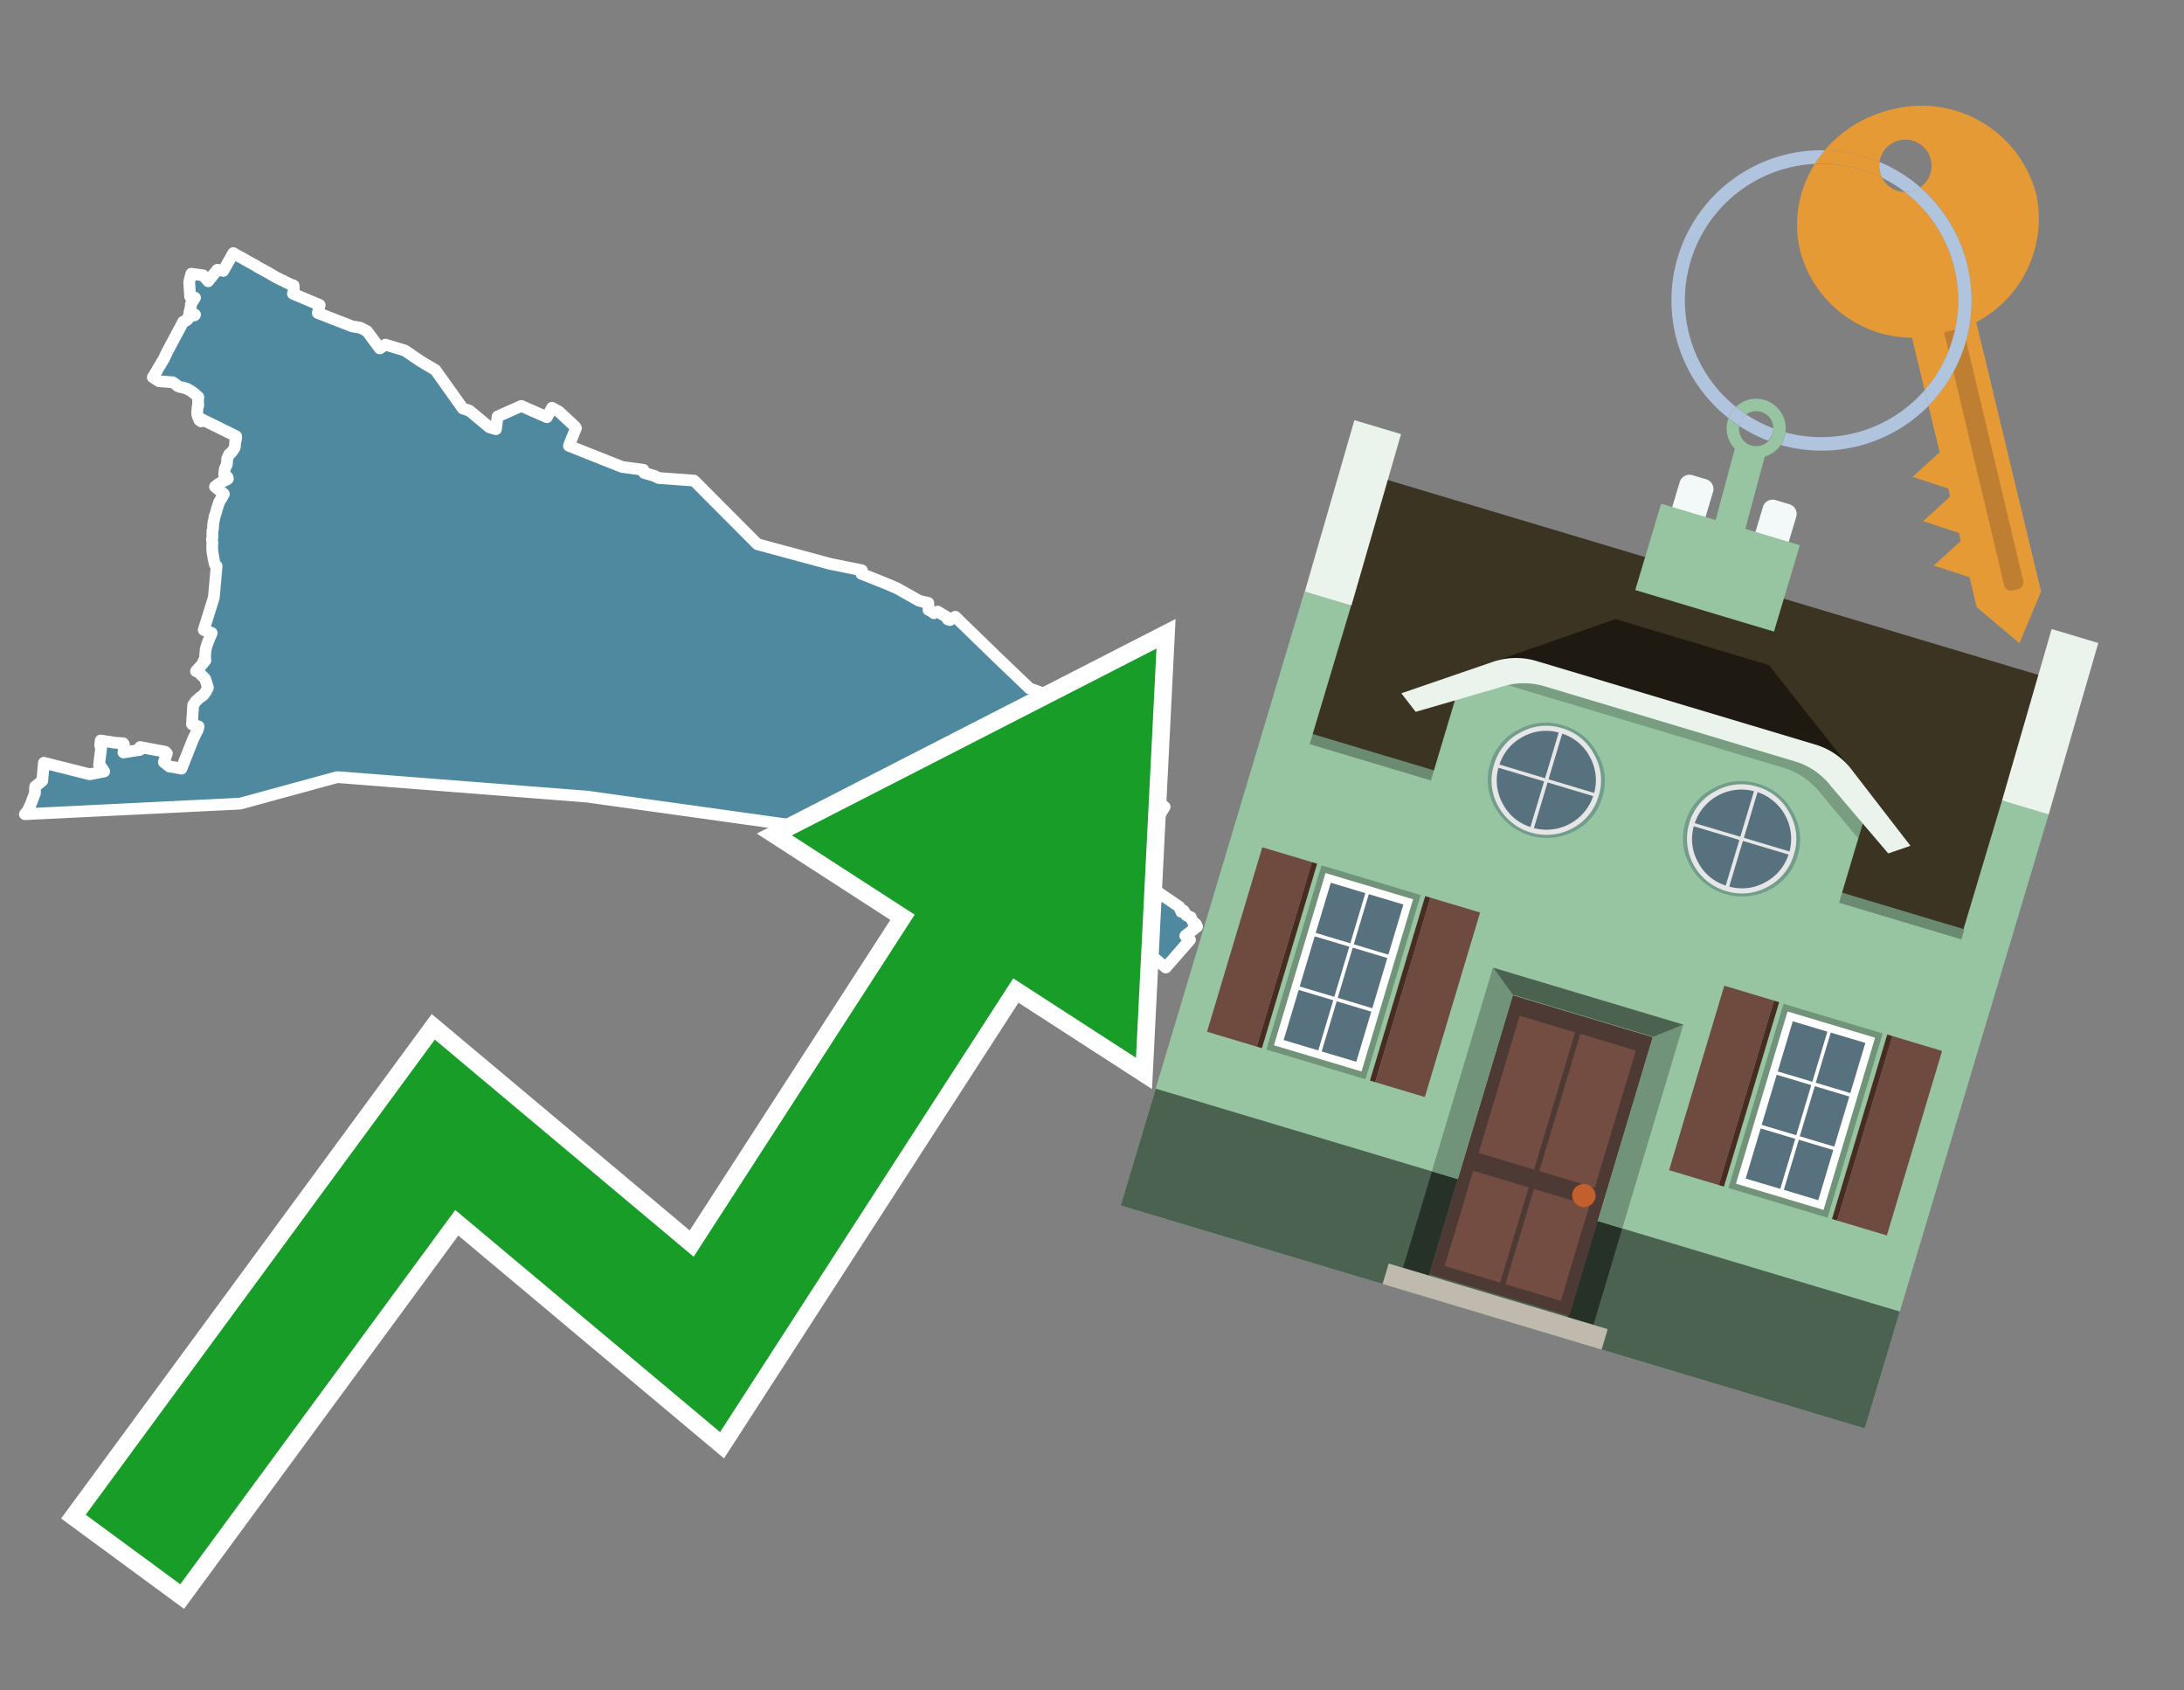 <svg id="Text" xmlns="http://www.w3.org/2000/svg" width="93.05" height="72" viewBox="0 0 93.05 72"><rect x="0" y="0" width="93.05" height="72" fill="#808080" stroke="none"/><polygon points="1.06,34.68 1.1,34.63 1.17,34.55 1.23,34.43 1.31,34.26 1.47,33.83 1.49,33.79 1.49,33.63 1.5,33.5 1.8,33.26 1.87,32.49 3.82,32.98 4.44,32.86 4.27,32.61 4.22,32.57 4.31,31.86 4.27,31.75 4.29,31.54 4.47,31.57 4.69,31.6 4.85,31.63 5.25,31.66 5.28,31.71 5.27,31.91 5.27,31.99 5.26,32.05 5.96,31.94 5.97,31.82 7.04,32.02 7.11,32.09 7.08,32.17 7.06,32.24 7.04,32.28 7.03,32.32 7.01,32.38 6.99,32.43 6.98,32.46 7.22,32.65 7.42,32.68 7.73,32.74 8.23,31.48 8.26,31.42 8.32,31.29 8.37,31.19 8.41,31.12 8.45,30.99 8.46,30.94 8.18,30.85 8.2,30.51 8.23,30.03 8.32,29.91 8.33,29.88 8.44,29.78 8.5,29.72 8.61,29.65 8.68,29.59 8.7,29.55 8.78,29.45 8.8,29.39 8.86,29.29 8.81,29.13 8.74,28.91 8.46,28.63 8.35,28.59 8.68,28.22 8.67,28.19 8.67,28.16 8.75,28.13 8.74,28.05 8.74,27.93 8.75,27.81 8.76,27.7 8.77,27.63 8.78,27.6 8.79,27.56 8.81,27.49 8.84,27.4 8.94,27.15 8.97,27.09 8.99,27.04 9.02,26.96 8.68,26.83 9.11,25.45 9.23,24.11 9.16,24.05 9.13,23.95 9.11,23.83 9.09,23.76 9.08,23.65 9.07,23.62 9.06,23.57 9.05,23.52 9.05,23.44 9.04,23.39 9.04,23.31 9.04,23.23 9.05,23.15 9.05,23.1 9.04,23.06 9.03,22.98 9.05,22.88 9.05,22.84 9.05,22.76 9.05,22.7 9.05,22.66 9.05,22.6 9.07,22.54 9.08,22.45 9.08,22.36 9.09,22.3 9.09,22.26 9.1,22.21 9.12,22.14 9.13,22.08 9.13,22.05 9.16,21.95 9.2,21.83 9.22,21.78 9.23,21.71 9.24,21.68 9.26,21.62 9.27,21.59 9.29,21.53 9.3,21.5 9.33,21.4 9.36,21.35 9.39,21.29 9.44,21.22 9.49,21.13 9.51,21.08 9.54,21.04 9.16,20.73 9.3,20.62 9.4,20.56 9.48,20.51 9.66,20.43 9.71,20.39 9.69,20.32 9.55,20.22 9.56,20.08 9.58,19.96 9.63,19.85 9.66,19.8 9.67,19.72 9.67,19.67 9.68,19.59 9.68,19.53 9.75,19.39 9.76,19.35 9.87,19.26 9.98,19.1 10,19.05 10.01,19.02 10.02,18.82 10.04,18.78 10.06,18.68 10.06,18.58 8.56,17.84 8.56,17.92 8.57,17.95 8.49,17.89 8.42,17.71 8.4,17.64 8.4,17.59 8.42,17.33 8.45,17.26 8.44,17.2 8.44,17 8.45,16.91 8.28,16.76 8.21,16.71 8.16,16.67 8.02,16.59 7.97,16.56 7.81,16.51 7.66,16.48 7.57,16.44 7.52,16.4 7.49,16.37 7.4,16.31 7.35,16.28 6.78,16.24 6.51,16.07 6.57,15.98 6.59,15.94 6.64,15.86 6.67,15.82 6.76,15.65 6.78,15.62 6.85,15.51 6.86,15.48 6.88,15.45 6.9,15.42 6.96,15.32 6.98,15.29 7,15.24 7.04,15.17 7.06,15.11 7.1,15.04 7.13,14.97 7.81,13.7 7.92,13.66 7.97,13.63 8,13.6 8.01,13.57 8.02,13.52 8.03,13.48 8.29,13.43 8.31,13.4 8.07,13.3 8.12,13.11 8.13,13.05 8.13,12.96 8.31,12.68 8.1,12.63 8.06,12.01 8.15,11.66 8.66,11.73 8.87,11.98 9.26,11.49 9.51,11.54 9.94,10.78 9.99,10.82 10.06,10.85 10.12,10.89 10.18,10.92 10.3,10.98 10.37,11.02 10.45,11.07 10.51,11.1 10.61,11.16 10.76,11.24 10.87,11.3 10.96,11.36 11.42,11.61 11.69,11.77 11.74,11.8 11.8,11.83 11.9,11.88 11.95,11.91 12.05,11.95 12.24,12.05 12.31,12.08 12.42,12.13 12.51,12.16 12.51,12.19 12.52,12.24 12.51,12.36 12.5,12.45 12.48,12.51 13.62,12.99 13.54,13.33 15,13.9 15.36,13.96 15.64,14.11 16.18,14.84 16.42,14.68 17.25,14.93 17.91,15.38 18.55,15.76 19.72,17.4 20,17.49 20.85,18.2 21.13,18.28 21.2,17.74 22.21,17.29 23.3,17.77 23.52,17.37 23.66,17.45 23.81,17.53 24.49,18.16 24.54,18.23 24.5,18.33 24.48,18.38 24.38,18.63 24.29,18.85 24.24,18.99 26.51,19.89 27.41,20.01 27.44,20.14 27.88,20.27 28.06,20.36 29.57,20.47 32.27,23.18 35.38,24.02 36.72,24.29 36.7,24.44 37.81,24.88 38.24,25.07 39.16,25.59 39.55,25.68 39.56,25.93 39.56,25.98 39.66,26.02 39.79,26.12 39.95,26.05 40.41,26.33 40.38,26.38 40.47,26.41 40.7,26.27 42.45,27.97 43.86,29.32 46.01,30.1 46.14,30.38 46.16,30.48 46.31,30.62 46.36,30.58 46.4,30.54 46.48,30.45 46.52,30.42 47.14,30.07 49.24,34.05 49.28,34.08 49.39,34.17 49.42,34.2 49.62,34.37 49.32,34.85 48.66,35.58 48.24,36.18 48.35,36.31 48.39,36.37 48.6,36.69 48.64,36.75 48.71,36.89 48.86,37 48.9,37.05 48.93,37.09 48.99,37.24 49.01,37.34 49,37.5 49.02,37.53 49.05,37.58 49.1,37.69 49.11,37.74 49.21,37.85 49.23,37.88 49.28,37.92 49.35,38 49.39,38.04 50.24,38.62 50.33,38.84 50.42,38.78 50.55,38.99 50.74,39.07 50.74,39.1 50.83,39.28 50.89,39.31 50.93,39.34 50.97,39.39 51,39.47 50.5,39.86 50.7,40.03 49.67,41.21 49.47,41.05 49.4,41 49.36,40.96 49.27,40.89 49.06,40.7 48.96,40.6 48.76,40.4 48.62,40.25 48.58,40.22 48.47,40.1 47.97,39.59 47.61,39.23 47.52,39.14 47.3,38.95 47.25,38.91 47.22,38.88 47.02,38.71 46.87,38.58 46.79,38.52 46.49,38.28 46.46,38.25 46.38,38.19 46.33,38.15 46.27,38.11 45.8,37.78 45.55,37.62 45.24,37.44 44.73,37.16 44.34,36.96 44.06,36.84 43.48,36.6 43.13,36.48 43.07,36.45 42.45,36.26 42.26,36.21 41.92,36.12 41.53,36.04 41.13,35.97 40.81,35.92 40.48,35.89 40.12,35.85 39.57,35.82 41.02,33.96 41.29,32.2 41.19,32.14 40.35,32.52 40.3,32.71 40.28,32.77 40.27,32.81 40.24,32.92 40.23,32.95 40.2,33.03 40.19,33.07 40.16,33.13 40.15,33.17 40.12,33.21 40.06,33.31 40.03,33.35 40,33.38 39.97,33.42 39.93,33.46 39.88,33.53 39.86,33.57 39.83,33.6 39.78,33.67 39.75,33.71 39.71,33.75 39.6,33.89 39.52,33.99 39.5,34.02 39.4,34.11 39.37,34.14 39.18,34.29 39.13,34.33 39.05,34.4 38.96,34.46 38.93,34.49 38.89,34.52 38.77,34.59 38.57,34.72 38.53,34.75 38.49,34.78 38.44,34.82 38.38,34.88 38.34,34.91 38.3,34.95 38.25,34.99 38.21,35.04 38.17,35.08 38.15,35.11 38.12,35.15 38.1,35.18 38.06,35.23 38.02,35.29 38,35.32 37.97,35.37 37.93,35.43 37.91,35.47 37.87,35.53 37.83,35.61 37.81,35.64 37.79,35.67 37.77,35.71 25.01,33.93 14.37,33.1 10.23,34.23 " fill="#4e89a0" stroke="#fff" stroke-linejoin="round" stroke-width="0.5"/><polygon points="49.272 27.624 33.741 35.58 38.97 38.959 29.553 53.529 18.525 44.281 3.652 64.518 7.681 67.479 19.396 51.538 30.678 60.999 43.169 41.673 48.398 45.053 49.272 27.624" fill="none" stroke="#fff" stroke-miterlimit="10" stroke-width="1.5"/><polygon points="49.272 27.624 33.741 35.58 38.97 38.959 29.553 53.529 18.525 44.281 3.652 64.518 7.681 67.479 19.396 51.538 30.678 60.999 43.169 41.673 48.398 45.053 49.272 27.624" fill="#179d28"/><path d="M80.19,7.577a1.16,1.16,0,0,1-.094-.251,1.114,1.114,0,0,1-.018-.429A6.367,6.367,0,0,0,77.743,6.4a5.269,5.269,0,0,0-.423.577c.1,0,.192-.007.288-.007A5.794,5.794,0,0,1,80.19,7.577Z" fill="#e69a35"/><path d="M77.608,6.4A6.394,6.394,0,0,0,73.64,17.81a1.26,1.26,0,0,1,.317-.48A5.821,5.821,0,0,1,77.32,6.981a5.269,5.269,0,0,1,.423-.577Z" fill="#b0c4de"/><path d="M84.2,13.72a4.962,4.962,0,0,0,2.545-5.48,5.047,5.047,0,0,0-6.179-3.566A5.322,5.322,0,0,0,77.743,6.4a6.367,6.367,0,0,1,2.335.493,1.114,1.114,0,1,1,1.736,1.084,6.392,6.392,0,0,1,.347,9.3l.479,1.985-.438.4-.716.648.92.3.6.2.082.341-.438.4-.716.648.92.3.605.2.082.341-.438.4-.716.649.92.3.605.2.307,1.274,1.821,1.534.921-2.2Z" fill="#e69a35"/><path d="M81.154,8.179a1.115,1.115,0,0,1-.964-.6,5.794,5.794,0,0,0-2.582-.6c-.1,0-.192,0-.288.007a4.783,4.783,0,0,0-.625,3.685,4.962,4.962,0,0,0,4.765,3.715L82,16.617a5.82,5.82,0,0,0-.846-8.438Z" fill="#e69a35"/><path d="M74.1,18.142a6.386,6.386,0,0,0,1.232.63.73.73,0,0,0,.224-.527h0a5.783,5.783,0,0,1-1.159-.593A.733.733,0,0,0,74.1,18.142Z" fill="#b0c4de"/><path d="M74.4,17.652q-.228-.152-.44-.322a1.26,1.26,0,0,0-.317.48c.148.117.3.228.46.332A.733.733,0,0,1,74.4,17.652Z" fill="#b0c4de"/><path d="M74.824,16.984a1.257,1.257,0,0,0-.867.346c.141.114.288.222.44.322a.731.731,0,0,1,1.159.593h0a.732.732,0,1,1-1.463,0,.7.7,0,0,1,.007-.1c-.158-.1-.312-.215-.46-.332a1.258,1.258,0,0,0,.273,1.3l-.979,3.635,1.275.341.98-3.639a1.266,1.266,0,0,0,.681-.5,1.249,1.249,0,0,0,.2-.538,1.328,1.328,0,0,0,.012-.168A1.262,1.262,0,0,0,74.824,16.984Z" fill="#97c4a1"/><path d="M85.974,25.1l-.226.053a.3.3,0,0,1-.362-.223l-2.56-10.777.81-.193L86.2,24.736A.3.3,0,0,1,85.974,25.1Z" fill="#bf7f32"/><path d="M80.1,7.326a1.16,1.16,0,0,0,.094.251,5.833,5.833,0,0,1,.964.6,1.137,1.137,0,0,0,.287-.031,1.108,1.108,0,0,0,.373-.167A6.371,6.371,0,0,0,80.078,6.9,1.114,1.114,0,0,0,80.1,7.326Z" fill="#b0c4de"/><path d="M77.608,18.618a5.836,5.836,0,0,1-1.534-.2,1.24,1.24,0,0,1-.2.537,6.4,6.4,0,0,0,6.291-1.666L82,16.617A5.807,5.807,0,0,1,77.608,18.618Z" fill="#b0c4de"/><path d="M81.814,7.981a1.108,1.108,0,0,1-.373.167,1.137,1.137,0,0,1-.287.031A5.82,5.82,0,0,1,82,16.617l.161.667a6.392,6.392,0,0,0-.347-9.3Z" fill="#b0c4de"/><polygon points="83.79 39.753 55.78 31.364 58.988 20.404 86.964 28.783 83.79 39.753 83.79 39.753" fill="#3c3422" fill-rule="evenodd"/><polygon points="81.705 53.32 87.284 34.692 85.297 34.097 83.656 39.575 55.926 31.269 57.567 25.791 55.579 25.196 47.746 51.348 79.451 60.844 81.705 53.32" fill="#97c4a1" fill-rule="evenodd"/><rect x="69.522" y="21.148" width="0.444" height="28.983" transform="translate(15.592 92.226) rotate(-73.326)" opacity="0.3"/><polygon points="87.284 34.692 85.297 34.097 87.411 26.793 89.398 27.388 87.284 34.692 87.284 34.692" fill="#eaf3ec" fill-rule="evenodd"/><polygon points="57.578 25.794 55.591 25.199 57.705 17.896 59.692 18.491 57.578 25.794 57.578 25.794" fill="#eaf3ec" fill-rule="evenodd"/><polygon points="79.451 60.844 80.943 55.865 49.238 46.369 47.747 51.348 79.451 60.844 79.451 60.844" fill="#4c6251" fill-rule="evenodd"/><path d="M71.566,20.528l-.522,1.743,1.418.425.523-1.744a.432.432,0,0,0-.289-.536l-.593-.177A.431.431,0,0,0,71.566,20.528Z" fill="#f3f9f8" fill-rule="evenodd"/><path d="M75.111,21.589l-.522,1.743,1.418.425.522-1.743a.43.43,0,0,0-.289-.536l-.593-.178A.43.43,0,0,0,75.111,21.589Z" fill="#f3f9f8" fill-rule="evenodd"/><polygon points="75.368 28.329 68.829 26.37 63.807 28.121 78.733 32.591 75.368 28.329" fill="#1e1a11"/><polygon points="78.248 32.422 64.442 28.287 62.236 28.998 60.064 36.247 77.453 41.455 79.651 34.116 78.248 32.422" fill="#97c4a1"/><path d="M77.74,32.516S65.088,28.725,65,28.7l-.938.43,11.892,3.562a3.175,3.175,0,0,1,1.532,1l1.685,2.02.327-1.09Z" fill-rule="evenodd" opacity="0.2"/><path d="M77.35,31.716,65.458,28.154a3.041,3.041,0,0,0-1.854.037l-3.9,1.339.611.79,3.626-1.054a3.045,3.045,0,0,1,1.855-.037l10.673,3.2A3.028,3.028,0,0,1,78,33.477l2.45,2.874.945-.325-2.518-3.26A3.036,3.036,0,0,0,77.35,31.716Z" fill="#eaf3ec"/><polygon points="76.683 23.223 70.773 21.453 69.671 25.132 75.581 26.902 76.683 23.223 76.683 23.223" fill="#97c4a1" fill-rule="evenodd"/><g id="Symbol_9_0_Layer2_0_MEMBER_8_MEMBER_21_MEMBER_0_FILL" data-name="Symbol 9 0 Layer2 0 MEMBER 8 MEMBER 21 MEMBER 0 FILL"><path d="M66.584,30.892a2.39,2.39,0,0,0-1.891.189,2.317,2.317,0,0,0-1.2,1.448A2.345,2.345,0,0,0,63.7,34.4a2.528,2.528,0,0,0,3.367,1.008,2.339,2.339,0,0,0,1.2-1.447,2.313,2.313,0,0,0-.208-1.87A2.394,2.394,0,0,0,66.584,30.892Z" fill="#729d8c"/></g><g id="Symbol_9_0_Layer2_0_MEMBER_8_MEMBER_21_MEMBER_1_FILL" data-name="Symbol 9 0 Layer2 0 MEMBER 8 MEMBER 21 MEMBER 1 FILL"><path d="M66.547,31.016a2.241,2.241,0,0,0-1.769.185,2.213,2.213,0,0,0-1.127,1.376,2.239,2.239,0,0,0,.185,1.768,2.341,2.341,0,0,0,3.145.942,2.234,2.234,0,0,0,1.126-1.376,2.207,2.207,0,0,0-.185-1.768A2.237,2.237,0,0,0,66.547,31.016Z" fill="#e6e6e6"/></g><g id="Symbol_9_0_Layer2_0_MEMBER_8_MEMBER_21_MEMBER_2_MEMBER_0_FILL" data-name="Symbol 9 0 Layer2 0 MEMBER 8 MEMBER 21 MEMBER 2 MEMBER 0 FILL"><path d="M65.787,33.284,63.843,32.7a2.036,2.036,0,0,0,.186,1.539,2.015,2.015,0,0,0,1.175.986Z" fill="#58717f"/></g><g id="Symbol_9_0_Layer2_0_MEMBER_8_MEMBER_21_MEMBER_2_MEMBER_1_FILL" data-name="Symbol 9 0 Layer2 0 MEMBER 8 MEMBER 21 MEMBER 2 MEMBER 1 FILL"><path d="M65.827,33.148l.582-1.944a2.01,2.01,0,0,0-1.523.178,2.037,2.037,0,0,0-1,1.183Z" fill="#58717f"/></g><g id="Symbol_9_0_Layer2_0_MEMBER_8_MEMBER_21_MEMBER_2_MEMBER_2_FILL" data-name="Symbol 9 0 Layer2 0 MEMBER 8 MEMBER 21 MEMBER 2 MEMBER 2 FILL"><path d="M67.878,33.91l-1.943-.582-.582,1.944a2.1,2.1,0,0,0,2.525-1.362Z" fill="#58717f"/></g><g id="Symbol_9_0_Layer2_0_MEMBER_8_MEMBER_21_MEMBER_2_MEMBER_3_FILL" data-name="Symbol 9 0 Layer2 0 MEMBER 8 MEMBER 21 MEMBER 2 MEMBER 3 FILL"><path d="M66.558,31.249l-.582,1.943,1.943.582a2.031,2.031,0,0,0-.186-1.539A2.009,2.009,0,0,0,66.558,31.249Z" fill="#58717f"/></g><g id="Symbol_9_0_Layer2_0_MEMBER_8_MEMBER_21_MEMBER_0_FILL-2" data-name="Symbol 9 0 Layer2 0 MEMBER 8 MEMBER 21 MEMBER 0 FILL"><path d="M74.9,33.384a2.4,2.4,0,0,0-1.891.189,2.316,2.316,0,0,0-1.2,1.448,2.341,2.341,0,0,0,.209,1.87A2.527,2.527,0,0,0,75.387,37.9a2.345,2.345,0,0,0,1.2-1.447,2.314,2.314,0,0,0-.209-1.87A2.389,2.389,0,0,0,74.9,33.384Z" fill="#729d8c"/></g><g id="Symbol_9_0_Layer2_0_MEMBER_8_MEMBER_21_MEMBER_1_FILL-2" data-name="Symbol 9 0 Layer2 0 MEMBER 8 MEMBER 21 MEMBER 1 FILL"><path d="M74.867,33.508a2.239,2.239,0,0,0-1.768.185,2.21,2.21,0,0,0-1.127,1.376,2.316,2.316,0,0,0,1.564,2.883,2.261,2.261,0,0,0,1.765-.173A2.237,2.237,0,0,0,76.428,36.4a2.209,2.209,0,0,0-.185-1.769A2.239,2.239,0,0,0,74.867,33.508Z" fill="#e6e6e6"/></g><g id="Symbol_9_0_Layer2_0_MEMBER_8_MEMBER_21_MEMBER_2_MEMBER_0_FILL-2" data-name="Symbol 9 0 Layer2 0 MEMBER 8 MEMBER 21 MEMBER 2 MEMBER 0 FILL"><path d="M74.107,35.776l-1.943-.582a2.031,2.031,0,0,0,.186,1.539,2.009,2.009,0,0,0,1.175.986Z" fill="#58717f"/></g><g id="Symbol_9_0_Layer2_0_MEMBER_8_MEMBER_21_MEMBER_2_MEMBER_1_FILL-2" data-name="Symbol 9 0 Layer2 0 MEMBER 8 MEMBER 21 MEMBER 2 MEMBER 1 FILL"><path d="M74.148,35.64,74.73,33.7a2.1,2.1,0,0,0-2.525,1.362Z" fill="#58717f"/></g><g id="Symbol_9_0_Layer2_0_MEMBER_8_MEMBER_21_MEMBER_2_MEMBER_2_FILL-2" data-name="Symbol 9 0 Layer2 0 MEMBER 8 MEMBER 21 MEMBER 2 MEMBER 2 FILL"><path d="M76.2,36.4l-1.943-.582-.582,1.944a2.015,2.015,0,0,0,1.523-.178A2.036,2.036,0,0,0,76.2,36.4Z" fill="#58717f"/></g><g id="Symbol_9_0_Layer2_0_MEMBER_8_MEMBER_21_MEMBER_2_MEMBER_3_FILL-2" data-name="Symbol 9 0 Layer2 0 MEMBER 8 MEMBER 21 MEMBER 2 MEMBER 3 FILL"><path d="M74.879,33.741,74.3,35.684l1.943.582a2.1,2.1,0,0,0-1.361-2.525Z" fill="#58717f"/></g><polygon points="51.426 43.946 53.542 44.58 55.896 36.723 53.78 36.089 51.426 43.946 51.426 43.946" fill="#6e4a3f" fill-rule="evenodd"/><polygon points="53.542 44.58 53.764 44.647 56.117 36.789 55.896 36.723 53.542 44.58 53.542 44.58" fill="#482b22" fill-rule="evenodd"/><polygon points="60.706 46.726 58.59 46.092 60.943 38.235 63.059 38.868 60.706 46.726 60.706 46.726" fill="#6e4a3f" fill-rule="evenodd"/><polygon points="58.59 46.092 58.368 46.026 60.722 38.168 60.943 38.235 58.59 46.092 58.59 46.092" fill="#482b22" fill-rule="evenodd"/><rect x="53.146" y="39.209" width="8.19" height="4.408" transform="translate(1.145 84.365) rotate(-73.326)" fill="#719379"/><polygon points="60.205 38.304 56.474 37.187 54.277 44.522 58.008 45.639 60.205 38.304 60.205 38.304" fill="#fff" fill-rule="evenodd"/><path d="M59.792,38.527l-.64,2.136-1.474-.442.639-2.135,1.475.441Zm-1.621-.485-.64,2.136-1.474-.442L56.7,37.6l1.474.442Zm-2.158,1.84,1.475.441-.64,2.136-1.474-.441.639-2.136Zm-.683,2.282,1.474.441-.639,2.136L54.69,44.3l.64-2.135Zm.981,2.621.639-2.136,1.475.442-.64,2.135-1.474-.441Zm2.158-1.84L56.994,42.5l.64-2.136,1.474.442-.639,2.136Z" fill="#58717f" fill-rule="evenodd"/><polygon points="80.39 52.621 78.274 51.988 80.628 44.13 82.743 44.764 80.39 52.621 80.39 52.621" fill="#6e4a3f" fill-rule="evenodd"/><polygon points="78.274 51.988 78.053 51.921 80.406 44.064 80.628 44.13 78.274 51.988 78.274 51.988" fill="#482b22" fill-rule="evenodd"/><polygon points="71.111 49.842 73.227 50.476 75.58 42.619 73.464 41.985 71.111 49.842 71.111 49.842" fill="#6e4a3f" fill-rule="evenodd"/><polygon points="73.227 50.476 73.448 50.542 75.802 42.685 75.58 42.619 73.227 50.476 73.227 50.476" fill="#482b22" fill-rule="evenodd"/><rect x="72.83" y="45.105" width="8.19" height="4.408" transform="translate(9.534 107.426) rotate(-73.326)" fill="#719379"/><polygon points="76.159 43.083 79.889 44.2 77.692 51.535 73.962 50.418 76.159 43.083 76.159 43.083" fill="#fff" fill-rule="evenodd"/><path d="M76.381,43.5l1.475.442-.64,2.135-1.475-.441.64-2.136ZM78,43.981l1.474.442-.64,2.136-1.474-.442L78,43.981Zm.791,2.724-.64,2.135L76.679,48.4l.64-2.136,1.474.442Zm-.684,2.282-.639,2.135L76,50.68l.64-2.135,1.474.442Zm-2.26,1.65L74.375,50.2l.639-2.135,1.475.441-.64,2.136Zm-.791-2.724.64-2.135,1.474.441-.639,2.136-1.475-.442Z" fill="#58717f" fill-rule="evenodd"/><polygon points="67.888 56.431 69.118 52.323 68.019 51.994 66.789 56.102 67.888 56.431 67.888 56.431" fill="#263128" fill-rule="evenodd"/><polygon points="60.877 54.331 62.108 50.223 61.007 49.894 59.776 54.002 60.877 54.331 60.877 54.331" fill="#263128" fill-rule="evenodd"/><g id="Symbol_9_0_Layer2_0_MEMBER_8_MEMBER_12_MEMBER_0_FILL" data-name="Symbol 9 0 Layer2 0 MEMBER 8 MEMBER 12 MEMBER 0 FILL"><path d="M70.418,44.178l-5.965-1.786L60.9,54.27l5.964,1.786Z" fill="#4e3a34"/></g><g id="Symbol_9_0_Layer2_0_MEMBER_8_MEMBER_12_MEMBER_1_MEMBER_0_FILL" data-name="Symbol 9 0 Layer2 0 MEMBER 8 MEMBER 12 MEMBER 1 MEMBER 0 FILL"><path d="M65.358,49.815l1.75-5.843-2.363-.708L63,49.107Z" fill="#744d42"/></g><g id="Symbol_9_0_Layer2_0_MEMBER_8_MEMBER_12_MEMBER_1_MEMBER_1_FILL" data-name="Symbol 9 0 Layer2 0 MEMBER 8 MEMBER 12 MEMBER 1 MEMBER 1 FILL"><path d="M67.331,44.039l-1.75,5.842,2.364.708,1.75-5.842Z" fill="#744d42"/></g><g id="Symbol_9_0_Layer2_0_MEMBER_8_MEMBER_12_MEMBER_2_MEMBER_0_FILL" data-name="Symbol 9 0 Layer2 0 MEMBER 8 MEMBER 12 MEMBER 2 MEMBER 0 FILL"><path d="M63.915,54.633l1.215-4.058-2.363-.707-1.215,4.057Z" fill="#744d42"/></g><g id="Symbol_9_0_Layer2_0_MEMBER_8_MEMBER_12_MEMBER_2_MEMBER_1_FILL" data-name="Symbol 9 0 Layer2 0 MEMBER 8 MEMBER 12 MEMBER 2 MEMBER 1 FILL"><path d="M66.5,55.407l1.215-4.057-2.363-.708L64.138,54.7Z" fill="#744d42"/></g><g id="Symbol_9_0_Layer2_0_MEMBER_8_MEMBER_13_FILL" data-name="Symbol 9 0 Layer2 0 MEMBER 8 MEMBER 13 FILL"><path d="M67.959,51.058a.439.439,0,0,0-.045-.367.487.487,0,0,0-.669-.2.445.445,0,0,0-.239.282.457.457,0,0,0,.041.378.481.481,0,0,0,.293.242.459.459,0,0,0,.377-.042A.453.453,0,0,0,67.959,51.058Z" fill="#c35e2d"/></g><g id="Symbol_9_0_Layer2_0_MEMBER_8_MEMBER_14_FILL" data-name="Symbol 9 0 Layer2 0 MEMBER 8 MEMBER 14 FILL"><path d="M64.557,42.047l-.951-.833-2.6,8.68,1.1.329Z" fill="#719379"/></g><g id="Symbol_9_0_Layer2_0_MEMBER_8_MEMBER_15_FILL" data-name="Symbol 9 0 Layer2 0 MEMBER 8 MEMBER 15 FILL"><path d="M71.718,43.643l-1.2.19L68.072,52.01l1.046.313Z" fill="#719379"/></g><g id="Symbol_9_0_Layer2_0_MEMBER_8_MEMBER_16_FILL" data-name="Symbol 9 0 Layer2 0 MEMBER 8 MEMBER 16 FILL"><path d="M63.627,41.22l.836,1.156,5.961,1.786,1.294-.519Z" fill="#4c6251"/></g><polygon points="58.905 54.69 59.166 53.819 68.498 56.614 68.237 57.485 58.905 54.69 58.905 54.69" fill="#c0b9ad" fill-rule="evenodd"/></svg>